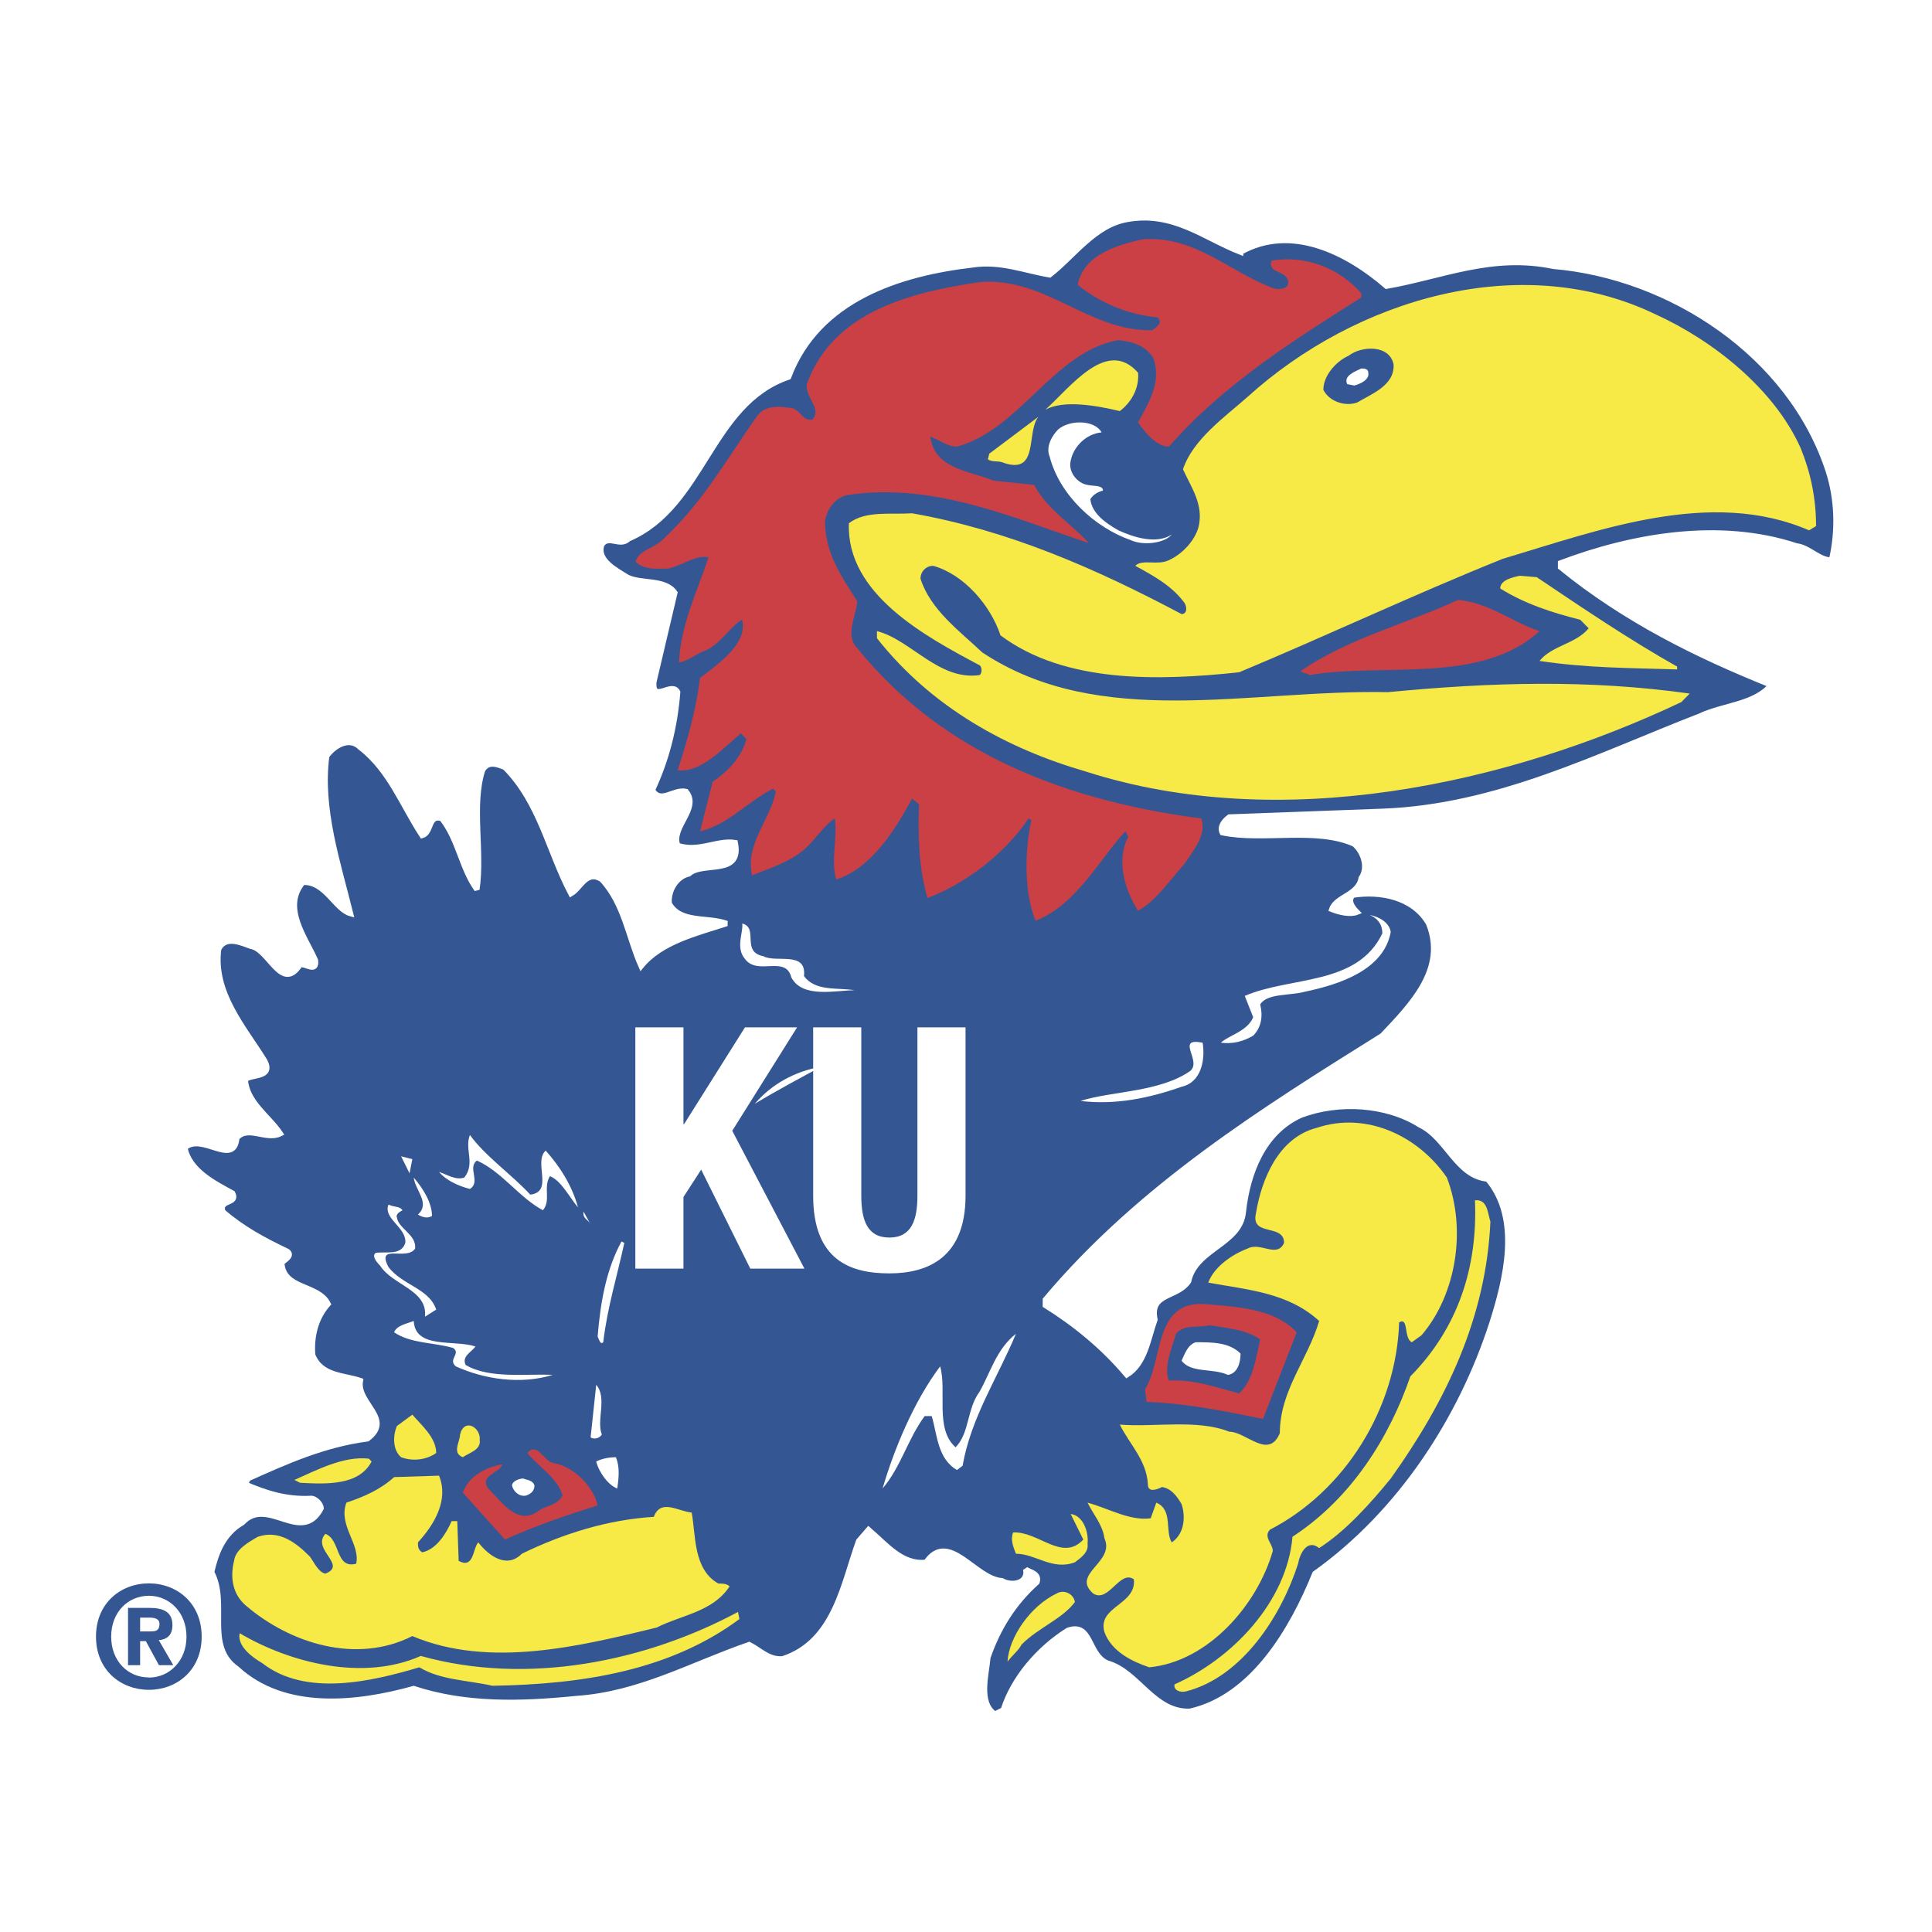 <svg xmlns="http://www.w3.org/2000/svg" width="2500" height="2500" viewBox="0 0 192.756 192.756"><g fill-rule="evenodd" clip-rule="evenodd"><path fill="#fff" d="M0 0h192.756v192.756H0V0z"/><path d="M123.77 25.153c5.041-2.833 10.643 0 14.564 3.399 5.602-.991 10.504-3.257 16.666-1.982 11.625.991 23.67 8.78 27.449 20.534.842 2.69.982 5.806.281 8.78-1.26 0-2.24-1.274-3.502-1.416-7.701-2.549-16.385-.991-23.527 1.699v.425c6.441 5.24 13.584 8.78 21.008 11.754-1.682 1.983-4.762 1.983-7.143 3.116-10.225 3.965-20.168 9.064-31.652 9.489l-15.266.566c-.561.425-.98.992-.699 1.558 4.061.85 9.383-.566 13.164 1.133.98.85 1.4 2.408.699 3.399-.279 1.699-2.52 1.841-2.941 3.116.701.283 1.822.566 2.523.283-.422-.425-.982-1.133-.422-1.699 2.662-.425 6.021.142 7.564 2.832 1.818 4.533-1.682 8.074-4.623 11.189-11.764 7.363-24.09 15.01-33.613 26.342v.564c2.943 1.842 5.742 4.107 8.125 6.939 1.818-1.133 2.1-3.539 2.801-5.521-.561-2.691 2.24-2.125 3.359-3.824.701-3.258 5.184-3.682 5.463-6.941.42-3.822 1.961-7.93 5.742-9.629 3.781-1.416 8.543-1.133 11.904.992 2.66 1.273 3.643 5.098 6.723 5.381 3.361 3.965 1.82 10.057.42 14.445-3.082 9.488-9.104 18.834-17.646 24.924-2.24 5.525-6.162 12.322-12.465 13.738-3.641.143-5.182-3.967-8.264-4.814-1.959-.85-1.539-4.107-3.92-3.258-2.941 1.842-5.463 4.814-6.441 7.932l-.842.424c-1.68-1.133-.84-3.965-.699-5.664.979-2.832 2.52-5.381 4.9-7.506.281-.852-.699-.992-1.121-1.275.281 1.416-1.398 1.699-2.381 1.133-2.66-.143-5.321-5.098-7.562-1.84-2.381.283-3.921-1.699-5.742-3.258l-.981 1.133c-1.541 4.248-2.38 10.055-7.563 11.754-1.4.143-2.24-.85-3.361-1.416-5.742 1.982-10.924 4.957-17.227 5.383-5.602.564-11.063.707-16.246-.992-5.602 1.557-12.885 2.408-17.646-1.982-3.222-2.268-.841-6.514-2.521-9.631.42-1.842 1.121-3.824 3.082-4.957 2.521-2.689 5.881 2.268 7.842-1.416 0-.424-.56-.99-.98-.99-2.521.141-4.622-.568-6.582-1.416l.28-.568c3.781-1.699 7.562-3.396 11.904-3.965 2.661-1.982-1.121-3.539-.701-5.807-1.681-.566-3.921-.424-4.762-2.549-.14-1.842.28-3.682 1.541-5.098-.98-1.984-4.481-1.416-4.622-4.107.28-.283 1.121-.709.56-1.133-2.38-1.133-4.481-2.266-6.442-3.967-.421-1.271 1.54-.707.98-1.84-1.821-.992-4.342-2.266-4.762-4.531 1.681-1.559 4.901 1.982 5.182-.992 1.121-1.273 2.94.283 4.342-.424-1.12-1.699-3.362-3.115-3.501-5.383.561-.566 2.801-.141 1.96-1.84-2.101-3.4-5.182-6.799-4.622-11.188.701-1.417 2.382-.567 3.223-.283 1.82.283 3.08 4.672 4.901 1.84.56-.141 1.681.85 1.541-.424-.98-2.266-3.361-5.24-1.261-7.79 2.242-.142 3.222 2.691 4.762 3.116-1.26-5.098-3.081-10.479-2.38-15.72.701-.991 2.241-1.982 3.361-.849 2.941 2.266 4.202 5.806 6.163 8.78.98-.284.56-2.125 1.96-1.7 1.681 2.124 1.961 4.957 3.501 7.081.561-3.824-.56-8.355.561-11.896.56-.992 1.541-.566 2.241-.284 3.501 3.541 4.342 8.355 6.583 12.604.98-.566 1.541-2.407 3.081-1.416 2.241 2.407 2.661 5.807 3.922 8.638 1.96-2.408 5.462-3.257 8.543-4.249-1.961-.708-4.622 0-5.742-1.982-.141-1.274.7-2.69 1.96-2.974 1.4-1.275 5.322.283 4.621-3.116-1.82-.284-3.641.991-5.742.283-.7-1.841 2.241-3.682.84-5.381-1.261-.284-2.521 1.274-3.361-.142 1.4-2.975 2.241-6.232 2.521-9.772-.56-1.133-2.521 1.132-2.381-.992l2.101-8.921c-.98-1.417-3.361-.85-4.761-1.558-1.121-.708-3.082-1.7-2.521-3.257.701-.991 1.82.283 2.661-.567 7.563-3.257 8.123-13.454 15.966-16.145 2.941-7.79 11.063-10.338 18.347-11.188 2.801-.425 5.182.566 7.703.992 2.379-1.841 4.48-4.957 7.703-5.523 4.622-.849 7.702 1.842 11.345 3.258z" fill="#345794" stroke="#fff" stroke-width=".539" stroke-miterlimit="2.613"/><path d="M127.27 28.835c.561 0 1.121 0 1.26-.566 0-1.416-2.1-.85-1.68-2.266 3.361-.566 6.723.708 8.963 3.257v.425c-6.721 4.248-13.725 8.638-19.186 14.87-1.262 0-2.383-1.416-3.082-2.407.98-1.842 2.381-3.966 1.541-6.373-.699-1.274-2.102-1.7-3.502-1.841-6.441 1.133-9.803 8.923-16.105 10.622-.981 0-1.821-.708-2.661-.991.419 3.257 3.921 3.399 6.301 4.39l4.062.425c1.26 2.408 3.781 3.965 5.461 5.806-7.281-2.407-15.405-6.089-23.948-4.814-1.261.141-2.241 1.416-2.381 2.69 0 3.116 1.68 5.523 3.22 7.931-.139 1.558-1.259 3.399 0 4.674 8.684 10.762 21.288 15.295 34.313 16.994.561 1.558-.701 3.116-1.682 4.532-1.4 1.558-2.801 3.682-4.621 4.673-1.26-1.982-2.24-4.957-.98-7.364l-.279-.566c-2.521 2.691-4.902 7.364-8.965 8.922-1.119-2.69-1.119-6.797-.418-10.055l-.281-.142c-2.381 3.54-6.302 6.515-10.083 7.931-.84-2.833-.98-6.09-.84-9.348l-.7-.566c-1.681 3.115-4.061 6.939-7.563 8.072-.561-1.841.141-4.249-.14-6.09-.84.424-1.961 2.124-3.081 3.116-1.541 1.274-3.362 1.841-5.182 2.549-.701-3.116 1.819-5.523 2.38-8.355l-.281-.284c-2.521 1.275-4.621 3.682-7.282 4.249l1.26-4.957c1.541-.991 2.941-2.549 3.361-4.248l-.56-.566c-1.96 1.699-4.062 3.965-6.302 3.682.98-2.974 1.821-5.948 2.241-9.206 1.821-1.416 4.762-3.399 4.202-5.806-.98.425-2.241 2.549-3.781 3.116-.84.283-1.541.991-2.521 1.133.14-3.683 1.82-7.081 2.941-10.48-1.26-.283-2.661.85-4.062 1.133-1.12 0-2.38.142-3.221-.708.42-1.274 1.962-1.274 2.941-2.408 3.922-3.682 6.303-8.072 9.244-12.179.84-1.134 2.521-.85 3.501-.709.841.284.98 1.275 1.961 1.134.979-1.134-.701-2.125-.561-3.541 2.661-7.363 10.644-9.206 17.367-10.197 6.582-.424 10.783 4.957 17.086 4.815.42-.284 1.121-.708.561-1.274-2.941-.283-5.742-1.417-7.982-3.257.559-2.974 3.92-3.965 6.441-4.532 5.322-.426 8.824 3.398 13.305 4.955z" fill="#ca4044"/><path d="M179.648 44.697c.982 2.407 1.541 4.956 1.541 7.789l-.699.425c-9.803-4.248-21.008 0-30.533 2.832-8.822 3.541-17.506 7.648-26.328 11.33-7.982.85-17.367 1.133-23.809-3.682-.98-2.974-3.641-6.09-6.722-6.939-.701 0-1.261.567-1.261 1.275.981 3.116 3.922 5.24 6.161 7.364 11.766 7.789 26.611 3.682 40.477 3.965 10.363-.992 20.027-1.275 30.109.141l-.84.851c-17.365 8.214-39.914 13.17-59.381 6.938-7.844-2.266-15.406-6.373-20.868-13.312v-.708c3.361.849 6.163 4.957 10.223 4.39.279-.142.279-.85 0-.991-5.321-2.833-13.304-7.081-13.024-14.162 1.681-1.275 4.061-.85 6.302-.992 9.663 1.699 18.347 5.523 26.89 10.055.561 0 .561-.708.279-1.133-1.26-1.699-3.08-2.69-4.9-3.682.699-.708 2.24 0 3.361-.566 1.26-.566 2.52-1.841 2.941-3.257.559-2.265-.701-3.965-1.541-5.806.98-2.974 4.201-5.24 6.441-7.223 10.783-9.772 27.311-14.729 40.756-8.213 5.603 2.548 11.765 7.363 14.425 13.311z" fill="#f7e946"/><path d="M139.035 36.342c.139 2.124-2.242 2.974-3.641 3.823-1.262.425-2.803-.142-3.363-1.275 0-1.416 1.262-2.832 2.521-3.398 1.26-.992 4.063-1.133 4.483.85z" fill="#345794"/><path d="M113.545 37.191c.139 1.557-.699 2.974-1.82 3.824-2.381-.567-5.602-1.133-7.424-.142 2.521-2.267 6.162-7.223 9.244-3.682z" fill="#f7e946"/><path d="M136.514 37.191c.139.708-.842 1.132-1.4 1.274l-.701-.142c-.42-.85.84-1.274 1.4-1.557.281.001.701.001.701.425z" fill="#fff"/><path d="M99.959 46.113c-.42-.142-.979 0-1.398-.283l.139-.566 4.902-3.682c-1.262 1.557.14 5.947-3.643 4.531z" fill="#f7e946"/><path d="M109.904 43.139c-1.541.142-2.803 1.416-3.082 2.832-.279 1.133.701 2.267 1.682 2.408.559.142 1.539 0 1.539.566-.559.143-.98.426-1.26.85.141 1.417 1.541 2.408 2.801 3.116 1.541.708 3.781 1.417 5.322.425-.701.849-2.801 1.133-4.061.566-3.643-1.274-7.143-4.531-8.123-8.355-.422-.991.279-2.124.84-2.69 1.12-.992 3.641-.992 4.342.282z" fill="#fff"/><path d="M153.32 57.584c4.621 3.116 9.242 6.23 14.004 8.922v.283c-4.621-.142-9.104-.142-13.725-.85 1.262-1.557 3.641-1.699 4.902-3.257l-.842-.85c-2.799-.708-5.461-1.558-7.982-3.116 0-.851 1.262-1.133 1.961-1.274l1.682.142z" fill="#f7e946"/><path d="M153.6 62.966c-5.881 5.381-15.686 3.115-22.969 4.39-.279-.283-.699-.142-.84-.425 4.762-3.257 10.504-4.673 15.686-7.081 3.082.283 5.462 2.266 8.123 3.116z" fill="#ca4044"/><path d="M138.754 92.99c-.701 3.823-5.182 5.239-8.543 5.948-1.539.424-3.781.141-4.482 1.275.281 1.131.141 2.264-.699 3.115-.98.566-1.961.85-3.223.707.701-.707 2.662-1.133 3.223-2.549l-.84-2.125c4.621-1.982 11.205-.99 13.725-6.23 0-.992-.561-1.557-1.262-1.841.841.142 1.962.707 2.101 1.7zM76.152 95.397c1.26.708 4.341-.567 4.062 1.982 1.12 1.559 3.361 1.133 5.041 1.416-1.82 0-5.182.85-6.302-1.273-.561-2.267-3.361-.143-4.622-1.841-.98-1.133-.14-2.69-.28-3.541 1.68.424-.14 2.832 2.101 3.257zM119.988 104.035c.279 1.699-.141 3.967-2.102 4.391-3.221 1.133-6.582 1.84-10.084 1.416 3.082-.992 7.844-.85 10.924-2.975 1.262-.99-1.538-3.398 1.262-2.832zM81.894 106.443c-2.101 1.133-4.481 2.406-6.583 3.682 1.681-1.982 4.062-3.258 6.583-3.682z" fill="#fff"/><path d="M144.355 117.488c1.961 5.1.982 11.615-2.52 15.721l-.98.707c-.842-.424-.279-2.549-1.262-1.982-.279 8.639-5.461 16.854-12.883 20.678-.701.709.279 1.416.279 2.123-1.541 5.383-6.443 11.047-12.324 11.613-1.682-.566-3.781-1.559-4.482-3.539-.699-2.551 3.221-2.691 2.941-5.242-1.4-.99-2.521 2.41-4.062 1.416-2.24-1.982 2.242-3.113 1.121-5.521-.141-1.275-1.121-2.408-1.68-3.541 2.1.566 4.201 1.842 6.301 1.559l.561-1.559c1.682.709.84 2.834 1.541 3.965 1.26-.85 1.4-2.549.98-3.822-.42-.707-.98-1.559-1.961-1.701-.561.283-1.4.566-1.4-.281-.139-2.408-1.82-3.965-2.801-5.949 3.502.283 7.703-.566 10.924.709 1.682 0 3.922 2.832 5.041.141 0-4.248 2.803-7.363 3.922-11.188-3.082-2.832-7.143-3.115-11.064-3.824.561-1.557 2.381-2.832 3.922-3.398 1.26-.707 2.941.992 3.641-.566 0-1.982-3.361-.566-2.801-2.975.561-3.398 2.242-7.506 6.023-8.496 5.041-1.702 10.223.847 13.023 4.952z" fill="#f7e946"/><path d="M52.903 119.189c2.381-.285.28-3.258 1.541-4.391 1.401 1.557 2.661 3.539 3.222 5.664-.841-.99-1.681-2.689-2.801-3.115-.7 1.135.14 2.408-.7 3.398-2.381-1.273-4.062-3.824-6.583-4.957-.979.709.421 2.125-.7 2.834-1.121-.285-2.381-.85-3.081-1.701.84.285 1.68.852 2.521.566 1.121-1.416 0-2.832.561-4.248 1.538 2.126 4.2 3.968 6.02 5.95zM40.859 117.064l-.84-1.699 1.12.283-.28 1.416zM43.099 121.312c-.42.283-.98.141-1.4-.141 1.261-1.133-.28-2.408-.42-3.684.98 1.136 1.82 2.552 1.82 3.825z" fill="#fff"/><path d="M148.697 121.879c-.42 9.631-4.48 17.986-9.943 25.633-1.961 2.408-4.48 5.242-7.143 6.939-1.26-.99-1.961.709-2.1 1.559-1.682 5.24-5.604 11.33-11.205 12.746-.561.143-1.26-.141-1.119-.709 5.74-2.549 11.203-8.213 11.764-14.727 5.881-3.824 9.664-9.914 11.764-16.004 4.762-4.816 6.723-10.904 6.441-17.561 1.262-.14 1.262 1.274 1.541 2.124z" fill="#f7e946"/><path d="M40.158 120.746c-.28.141-.7.426-.56.707.14 1.135 1.96 1.701 1.821 3.117-.84 1.275-3.921-.566-2.661 1.842 1.4 1.84 4.062 2.123 4.762 4.248l-1.12.707c.28-2.689-3.221-3.115-4.482-5.098-.42-.424-.841-.992-.42-1.275 1.12-.141 2.521.283 2.94-.99.141-1.559-2.241-2.408-1.68-3.824.56.283 1.12.142 1.4.566zM58.925 122.162c-.14-.424-.841-.566-.7-1.275l.7 1.275zM62.287 124.004c-.7 3.258-1.681 6.373-2.102 9.912-.279.285-.42-.281-.56-.566.281-3.398.84-6.654 2.381-9.486l.281.14z" fill="#fff"/><path d="M129.371 132.926l-3.361 8.639c-3.502-.707-7.562-1.557-11.623-1.699l-.143-1.275c1.822-2.832.842-8.639 5.744-8.496 3.36.282 7.143.423 9.383 2.831z" fill="#ca4044"/><path d="M41.279 131.793c.14 2.832 4.061 1.842 6.162 2.549-.42.568-1.4.99-.98 1.842 2.38 1.416 6.162.85 8.683.99-3.222.992-6.862.426-9.664-.85-.84-.707.561-1.273-.28-1.84-1.96-.568-4.201-.426-5.882-1.559.28-.708 1.261-.849 1.961-1.132z" fill="#fff"/><path d="M125.729 133.635c-.42 1.84-.699 4.105-2.1 5.381-2.242-.566-4.482-1.416-7.002-1.275-.561-1.416.279-3.115.699-4.672.84-.992 2.242-.568 3.361-.852 1.682.283 3.643.426 5.042 1.418z" fill="#345794"/><path d="M96.039 146.238l-.56.424c-1.962-1.131-1.962-3.539-2.522-5.381h-.7c-1.681 2.266-2.381 5.098-4.201 7.223 1.12-3.824 3.08-8.639 5.742-12.18.699 2.408-.561 6.23 1.54 8.072 1.401-1.416 1.121-3.824 2.38-5.521 1.121-1.982 1.682-4.25 3.643-5.807-1.822 4.389-4.483 8.354-5.322 13.17zM123.77 135.051c0 .85-.279 1.982-1.262 2.123-1.541-.707-3.641-.141-4.621-1.416.279-.566.561-1.557 1.4-1.842 1.68 0 3.361 0 4.483 1.135zM60.045 143.123c-.14.283-.701.566-1.12.283l.56-5.24c1.12 1.273 0 3.541.56 4.957z" fill="#fff"/><path d="M43.52 144.963c-.98.709-2.381.85-3.501.426-.84-.709-.84-2.125-.42-3.115l1.541-1.135c.839.992 2.38 2.267 2.38 3.824zM47.861 143.689c.14.99-1.121 1.273-1.681 1.699-1.121-.426-.28-1.559-.28-2.266.42-1.7 2.101-.708 1.961.567z" fill="#f7e946"/><path d="M59.625 150.203c-3.221.992-6.442 2.125-9.243 3.398l-4.201-4.674c.56-1.699 2.38-2.549 3.921-2.83-.14.848-2.521 1.131-1.261 2.547 1.401 1.418 2.941 3.684 5.042 1.984.7-.426 1.681-.426 2.241-1.416-.42-1.701-2.521-2.975-3.501-4.25.981-1.133 1.681.85 2.521.992 1.96.284 4.062 2.267 4.481 4.249z" fill="#ca4044"/><path d="M37.077 145.812c-1.26 2.408-4.481 2.268-7.142 2.125l-.561-.283c2.241-.992 4.902-2.408 7.422-2.123l.281.281z" fill="#f7e946"/><path d="M61.446 145.389c.419.99.28 2.123.14 3.115-.84-.283-1.821-1.559-2.101-2.691.56-.282 1.261-.424 1.961-.424z" fill="#fff"/><path d="M41.699 153.885c0 .426 0 .709.42.992 1.4-.283 2.381-1.842 2.941-3.115h.561l.14 3.965c1.541.85 1.4-1.275 1.961-1.842.98 1.275 2.801 2.691 4.341 1.133 4.062-1.982 8.543-3.398 13.165-3.682.701-1.84 2.381-.566 3.782-.426.42 2.268.14 5.666 2.661 7.082.42 0 .84 0 1.12.283-1.681 2.549-4.762 2.834-7.283 4.107-7.563 1.84-16.666 4.107-24.369.85-5.602 2.832-12.185.709-16.526-2.975-1.4-1.133-1.68-2.832-1.26-4.531.141-1.133 1.401-1.842 2.381-2.406 2.101-.709 3.781.564 5.182 1.982.421.566.841 1.557 1.542 1.697 2.24-.848-1.401-2.406 0-3.965 1.541.566.98 3.541 3.081 2.975.42-1.982-1.821-3.824-.98-6.09 1.681-.564 3.361-1.275 4.762-2.549l4.482-.143c.977 2.41-.424 4.818-2.104 6.658z" fill="#f7e946"/><path d="M53.323 148.221c0 .566-.42.85-.84.992-.7.143-1.261-.426-1.4-.992 0-.426.7-.709 1.12-.709.28.142.98.142 1.12.709z" fill="#fff"/><path d="M108.504 154.027c.139.85-.701 1.416-1.26 1.842-2.242.85-3.924-.852-5.883-.852-.281-.707-.561-1.416-.281-2.123 2.521-.141 4.902 2.975 7.002.707l-1.26-2.549c1.26.143 1.821 1.843 1.682 2.975zM107.244 159.834c-1.262 1.699-3.643 2.549-5.324 4.248-.279.566-.979 1.133-1.4 1.699.141-2.408 2.242-5.523 4.902-6.799.701-.423 1.68 0 1.822.852zM73.771 161.533c-6.863 5.098-15.546 6.514-24.649 6.656-2.521-.566-5.182-.566-7.283-1.842-4.762 1.416-11.344 2.975-15.685-.424-.98-.566-2.521-1.701-2.241-2.975 5.042 2.975 12.325 4.814 18.067 2.266 10.644 2.975 22.408.566 31.651-4.391l.14.71z" fill="#f7e946"/><path fill="#fff" d="M63.388 102.502v24.07h4.801v-7.148l1.767-2.729 4.901 9.877h5.401l-7.202-13.754 6.468-10.316h-5.2l-6.068 9.643h-.067v-9.643h-4.801zM81.13 102.502v16.789c0 6.439 3.701 7.754 7.602 7.754 3.9 0 7.6-1.619 7.6-7.754v-16.789h-4.801v16.789c0 2.393-.566 4.18-2.799 4.18-2.234 0-2.801-1.787-2.801-4.18v-16.789H81.13z"/><path d="M13.981 163.734h.569l1.306 2.4h1.431l-1.445-2.498c.75-.057 1.361-.436 1.361-1.49 0-1.305-.861-1.727-2.32-1.727h-2.11v5.715h1.208v-2.4zm0-.968v-1.377h.847c.458 0 1.083.041 1.083.631 0 .633-.319.746-.861.746h-1.069zm6.14.519c0-3.357-2.486-5.311-5.265-5.311-2.791 0-5.279 1.953-5.279 5.311s2.488 5.309 5.279 5.309c2.778 0 5.265-1.951 5.265-5.309zm-1.515 0c0 2.443-1.722 4.086-3.75 4.086v-.014c-2.083.014-3.764-1.629-3.764-4.072s1.682-4.074 3.764-4.074c2.028 0 3.75 1.631 3.75 4.074z" fill="#345794"/></g></svg>